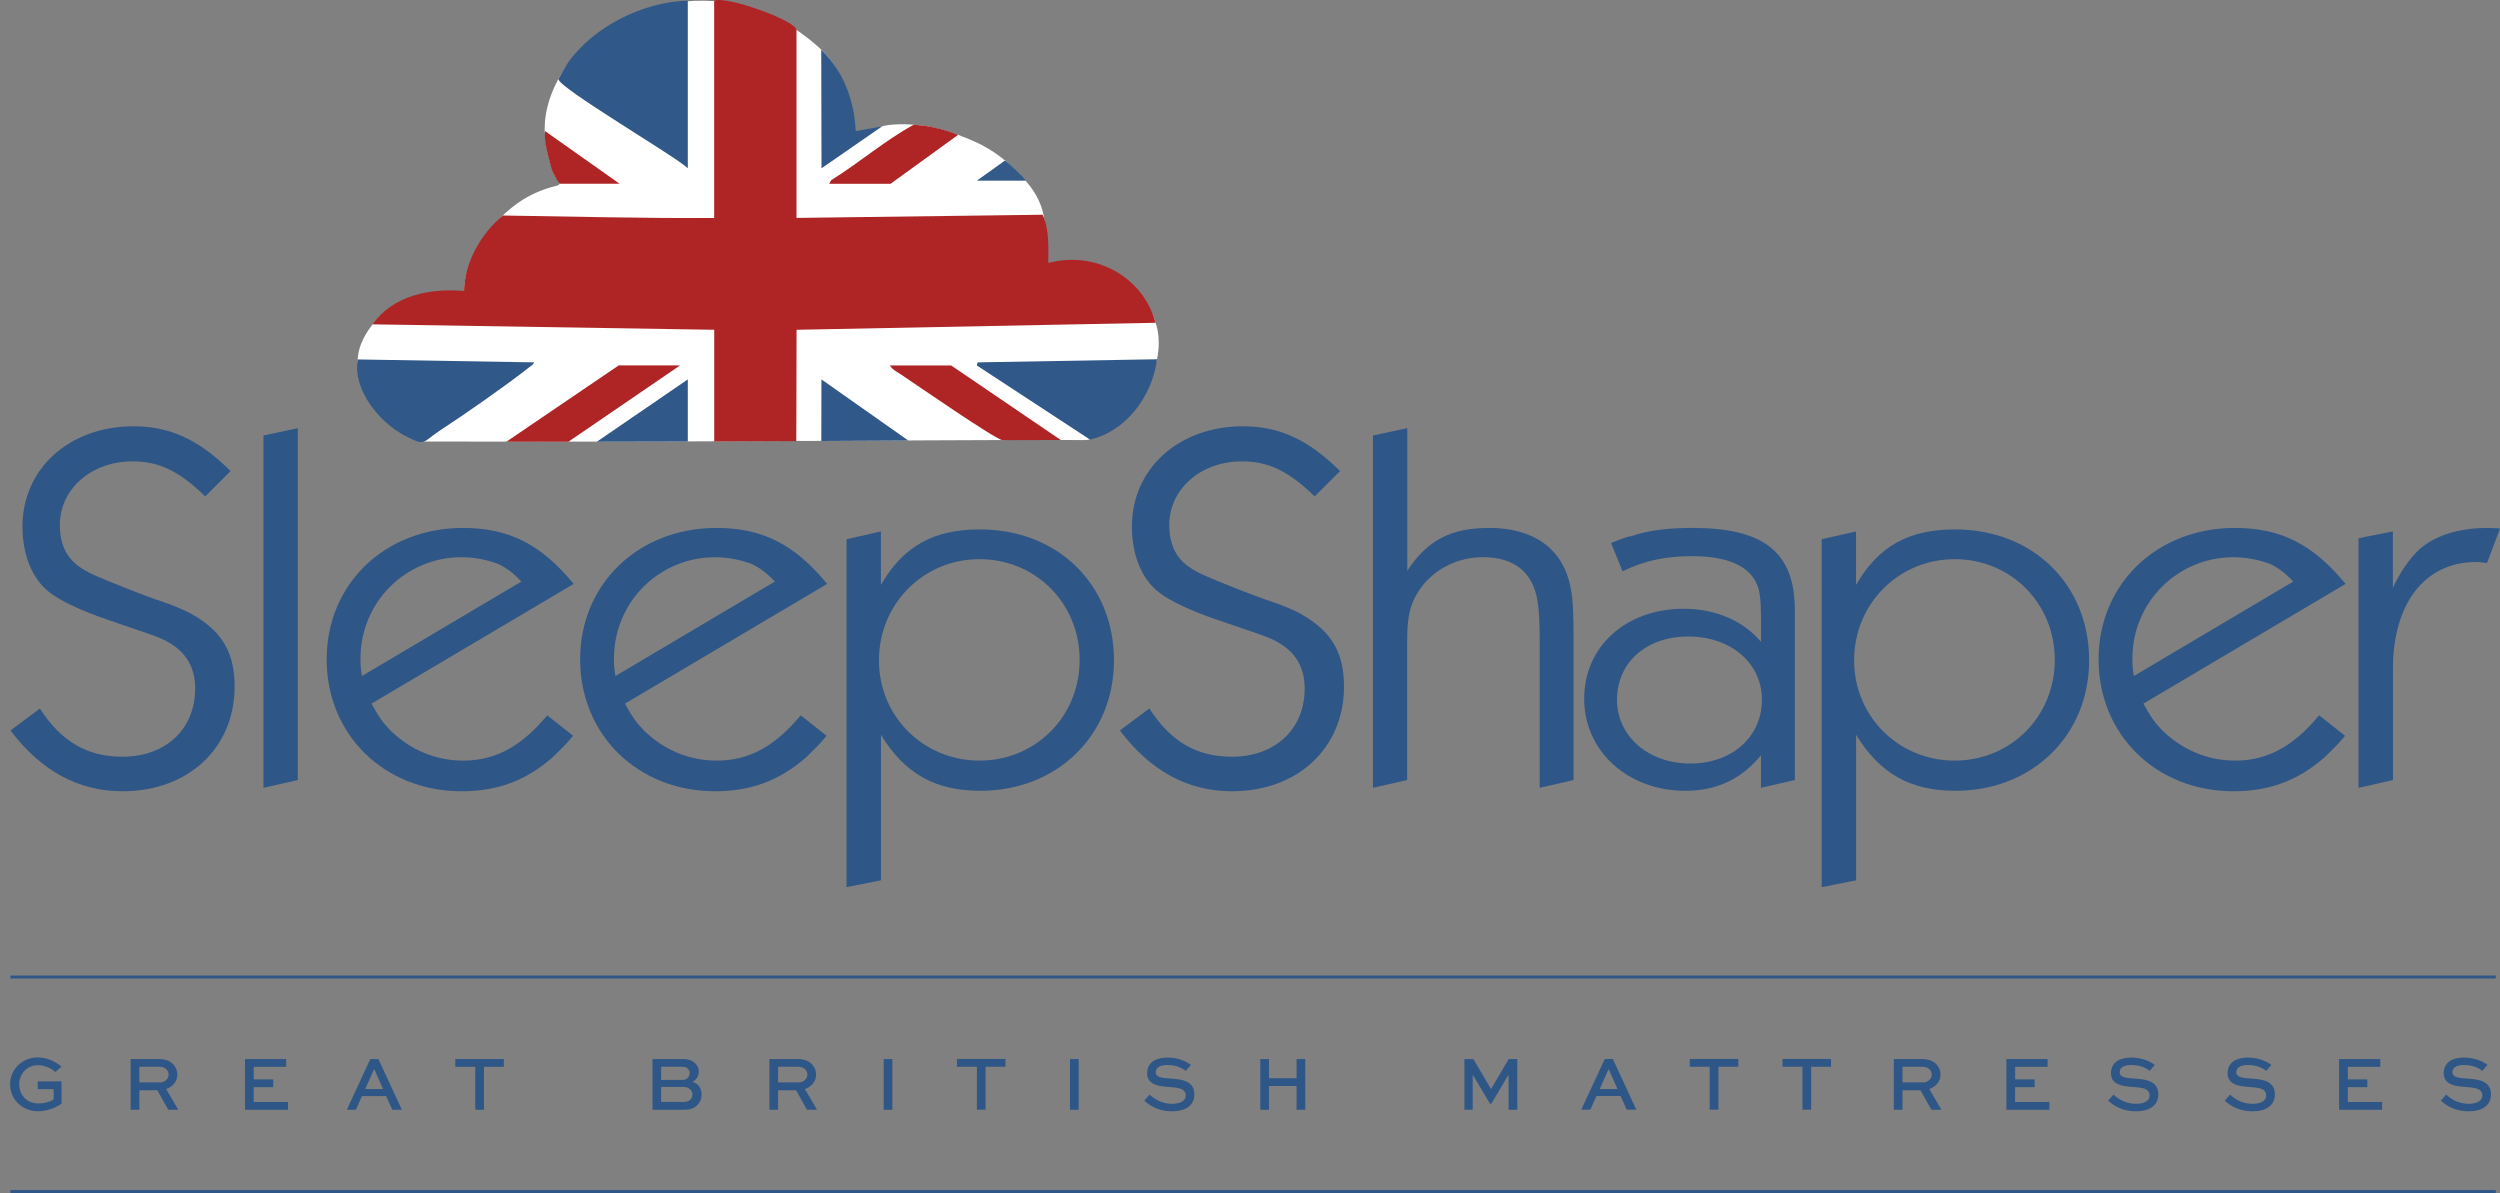 <?xml version="1.0" encoding="UTF-8"?><svg id="Layer_1" xmlns="http://www.w3.org/2000/svg" viewBox="0 0 385.94 184.17"><rect x="0" y="0" width="385.94" height="184.17" fill="#808080" stroke="none"/><defs><style>.cls-1{fill:#af2424;}.cls-2{fill:#fff;}.cls-3{fill:#335a89;}.cls-4{fill:#2e5687;}.cls-5{fill:#305888;}</style></defs><path class="cls-4" d="M6.15,109.38c3.31,5.11,7.3,7.44,12.76,7.44,6.69,0,11.22-4.28,11.22-10.52,0-3.23-1.38-5.64-4.23-7.21-1.46-.83-3.31-1.35-6.76-2.55l-2.61-.9c-3.77-1.28-7.23-2.85-8.99-4.28-2.54-2.03-4.07-5.63-4.07-10.07,0-8.94,7.23-15.48,17.14-15.48,5.61,0,10.07,2.03,14.99,6.91l-3.92,3.91c-4-3.91-7.15-5.41-11.22-5.41-6.3,0-11.22,4.21-11.22,9.84,0,2.78.92,4.88,2.84,6.31,1.46,1.05,2.54,1.5,7.07,3.31l2.31.9c2.15.83,3.69,1.35,4.61,1.65,2.08.83,2.84,1.13,4.31,2.03,4.23,2.63,5.84,5.94,5.84,10.74,0,9.39-7.07,16.15-17.3,16.15-6.84,0-12.61-3.16-17.3-9.39l4.54-3.38Z"/><path class="cls-4" d="M40.67,121.63v-54.4l5.3-1.13v54.32l-5.3,1.2Z"/><path class="cls-4" d="M57.35,108.63c1.15,2.1,1.77,2.93,2.92,4.13,3.07,3.01,7,4.66,11.22,4.66,4.92,0,8.92-2.1,12.99-6.99l4,3.16c-1.46,1.73-2.08,2.25-3.23,3.38-4.07,3.53-8.46,5.18-13.99,5.18-11.92,0-20.83-8.71-20.83-20.36s8.99-20.29,21.06-20.29c7.07,0,12.07,2.55,17.07,8.64l-31.21,18.48ZM80.49,89.77c-1.54-1.58-2.38-2.1-3.54-2.7-1.85-.68-3.77-1.05-5.69-1.05-8.61,0-15.61,6.91-15.61,15.63,0,.9,0,1.43.23,2.71l24.6-14.58Z"/><path class="cls-4" d="M96.48,108.63c1.15,2.1,1.77,2.93,2.92,4.13,3.07,3.01,7,4.66,11.22,4.66,4.92,0,8.92-2.1,12.99-6.99l4,3.16c-1.46,1.73-2.08,2.25-3.23,3.38-4.07,3.53-8.46,5.18-13.99,5.18-11.92,0-20.83-8.71-20.83-20.36s8.99-20.29,21.06-20.29c7.07,0,12.07,2.55,17.07,8.64l-31.21,18.48ZM119.62,89.77c-1.54-1.58-2.38-2.1-3.54-2.7-1.85-.68-3.77-1.05-5.69-1.05-8.61,0-15.61,6.91-15.61,15.63,0,.9,0,1.43.23,2.71l24.6-14.58Z"/><path class="cls-4" d="M130.69,136.96v-53.72l5.3-1.2v8.26c3.46-6.01,8.15-8.57,15.3-8.57,11.99,0,20.68,8.49,20.68,20.21s-8.92,20.14-20.6,20.14c-7,0-11.69-2.63-15.37-8.64v22.46l-5.3,1.05ZM135.69,101.94c0,8.72,6.92,15.48,15.53,15.48s15.45-6.76,15.45-15.55-6.84-15.55-15.45-15.55-15.53,6.84-15.53,15.63Z"/><path class="cls-4" d="M177.43,109.38c3.31,5.11,7.3,7.44,12.76,7.44,6.69,0,11.22-4.28,11.22-10.52,0-3.23-1.38-5.64-4.23-7.21-1.46-.83-3.31-1.35-6.77-2.55l-2.61-.9c-3.77-1.28-7.23-2.85-8.99-4.28-2.54-2.03-4.07-5.63-4.07-10.07,0-8.94,7.23-15.48,17.14-15.48,5.61,0,10.07,2.03,14.99,6.91l-3.92,3.91c-4-3.91-7.15-5.41-11.22-5.41-6.3,0-11.22,4.21-11.22,9.84,0,2.78.92,4.88,2.84,6.31,1.46,1.05,2.54,1.5,7.07,3.31l2.31.9c2.15.83,3.69,1.35,4.61,1.65,2.08.83,2.84,1.13,4.3,2.03,4.23,2.63,5.84,5.94,5.84,10.74,0,9.39-7.07,16.15-17.3,16.15-6.84,0-12.61-3.16-17.3-9.39l4.54-3.38Z"/><path class="cls-4" d="M211.95,121.63v-54.4l5.3-1.13v22.01c3.15-4.81,6.84-6.61,12.68-6.61,6.84,0,11.38,3.23,12.53,9.17.38,1.88.46,4.13.46,8.26v21.49l-5.23,1.2v-23.44c0-1.43-.08-3.98-.31-5.18-.62-4.58-3.54-6.99-8.46-6.99s-9.3,2.93-10.92,7.21c-.62,1.58-.77,3.46-.77,6.09v21.11l-5.3,1.2Z"/><path class="cls-4" d="M271.85,94.88c0-2.25-.23-3.83-.61-4.66-1.23-2.93-4.77-4.36-9.92-4.36-4.07,0-7.23.6-10.84,2.33l-1.77-4.36c1.31-.53,2.38-.98,3.08-1.05,2.84-.98,6.07-1.28,9.53-1.28,10.99,0,15.76,3.76,15.76,12.7v26.22l-5.23,1.2v-5.03c-3,3.68-6.84,5.49-11.68,5.49-8.84,0-15.61-6.09-15.61-14.2s6.46-13.9,15.38-13.9c4.92,0,9.22,1.88,11.92,5.11v-4.21ZM249.63,108.03c0,5.63,4.84,9.84,11.3,9.84s11.07-4.13,11.07-9.84-4.84-9.77-11.38-9.77-10.99,4.06-10.99,9.77Z"/><path class="cls-4" d="M281.23,136.96v-53.72l5.3-1.2v8.26c3.46-6.01,8.15-8.57,15.3-8.57,11.99,0,20.68,8.49,20.68,20.21s-8.92,20.14-20.6,20.14c-7,0-11.68-2.63-15.37-8.64v22.46l-5.3,1.05ZM286.23,101.94c0,8.72,6.92,15.48,15.53,15.48s15.45-6.76,15.45-15.55-6.84-15.55-15.45-15.55-15.53,6.84-15.53,15.63Z"/><path class="cls-4" d="M330.89,108.63c1.15,2.1,1.77,2.93,2.92,4.13,3.08,3,7,4.66,11.22,4.66,4.92,0,8.92-2.1,12.99-6.99l4,3.16c-1.46,1.73-2.08,2.25-3.23,3.38-4.07,3.53-8.46,5.18-13.99,5.18-11.92,0-20.83-8.71-20.83-20.36s9-20.29,21.06-20.29c7.07,0,12.07,2.55,17.07,8.64l-31.21,18.48ZM354.03,89.77c-1.54-1.58-2.38-2.1-3.54-2.7-1.84-.68-3.77-1.05-5.69-1.05-8.61,0-15.61,6.91-15.61,15.63,0,.9,0,1.43.23,2.71l24.6-14.58Z"/><path class="cls-4" d="M364.1,121.63v-38.54l5.3-1.05v8.71c1.23-2.63,2.54-4.43,4-5.86,2.38-2.18,6.15-3.38,10.46-3.38.62,0,1.08,0,2.08.07l-2,5.33c-.85-.08-1.15-.15-1.69-.15-7.92,0-12.84,6.39-12.84,16.53v17.13l-5.3,1.2Z"/><path class="cls-4" d="M8.55,165.5c-.66-.66-1.77-1.06-2.7-1.06-1.69,0-2.88,1.34-2.88,2.96,0,1.51,1.03,2.95,3.01,2.95.82,0,1.77-.24,2.3-.64v-1.57h-2.46v-1.2h3.68v3.43c-.98.72-2.37,1.18-3.61,1.18-2.48,0-4.33-1.86-4.33-4.16s1.87-4.15,4.27-4.15c1.25,0,2.58.5,3.65,1.42l-.94.84Z"/><path class="cls-4" d="M20.17,171.32v-7.83h4.32c1.04,0,1.76.29,2.27.83.4.42.62.97.62,1.57,0,1.05-.7,1.86-1.73,2.24l1.87,3.19h-1.55l-1.68-3.01h-2.78v3.01h-1.34ZM21.51,164.68v2.42h3.21c.71,0,1.31-.55,1.31-1.22,0-.3-.12-.56-.32-.78-.37-.38-.8-.42-1.22-.42h-2.97Z"/><path class="cls-4" d="M42.17,167.83h-3.01v2.29h5.3v1.2h-6.64v-7.83h6.36v1.2h-5.01v1.94h3.01v1.2Z"/><path class="cls-4" d="M57.19,163.49h1.22l3.63,7.83h-1.48l-.95-2.11h-3.73l-.94,2.11h-1.4l3.63-7.83ZM56.37,168.13h2.77l-1.34-3.03h-.07l-1.35,3.03Z"/><path class="cls-4" d="M70.28,163.49h7.5v1.2h-3.07v6.63h-1.34v-6.63h-3.08v-1.2Z"/><path class="cls-4" d="M100.73,171.32v-7.83h4.74c.89,0,1.5.3,1.88.68.34.34.53.76.53,1.24,0,.72-.43,1.37-1,1.6.91.22,1.43,1.02,1.43,1.98,0,.58-.19,1.16-.72,1.67-.38.36-.9.67-2.03.67h-4.83ZM102.07,164.68v2.04h3.25c.32,0,.61-.07.83-.29.2-.2.32-.49.32-.78,0-.26-.11-.5-.28-.67-.22-.22-.5-.3-.88-.3h-3.25ZM102.07,167.8v2.31h3.54c.37,0,.73-.12.97-.36.2-.2.32-.5.32-.79s-.12-.54-.31-.74c-.24-.25-.59-.42-.98-.42h-3.54Z"/><path class="cls-4" d="M118.78,171.32v-7.83h4.32c1.04,0,1.76.29,2.27.83.4.42.62.97.62,1.57,0,1.05-.7,1.86-1.73,2.24l1.87,3.19h-1.55l-1.68-3.01h-2.78v3.01h-1.34ZM120.12,164.68v2.42h3.21c.71,0,1.31-.55,1.31-1.22,0-.3-.12-.56-.32-.78-.37-.38-.8-.42-1.22-.42h-2.97Z"/><path class="cls-4" d="M136.42,171.32v-7.83h1.34v7.83h-1.34Z"/><path class="cls-4" d="M147.72,163.48h7.5v1.2h-3.07v6.63h-1.34v-6.63h-3.08v-1.2Z"/><path class="cls-4" d="M165.18,171.32v-7.83h1.34v7.83h-1.34Z"/><path class="cls-4" d="M183.02,165.32c-.43-.4-1.4-.91-2.84-.91-.94,0-1.76.3-1.76,1.13s1.16.89,2.35.97c1.4.1,3.61.24,3.61,2.42,0,1.89-1.58,2.63-3.45,2.63-2.06,0-3.41-.85-4.28-1.64l.82-.94c.64.58,1.74,1.42,3.49,1.42,1.16,0,2.09-.4,2.09-1.28,0-.98-.9-1.19-2.27-1.29-1.73-.12-3.69-.26-3.69-2.16s1.72-2.41,3.15-2.41c1.66,0,2.99.65,3.61,1.14l-.82.94Z"/><path class="cls-4" d="M194.56,171.32v-7.83h1.34v2.96h4.26v-2.96h1.34v7.83h-1.34v-3.67h-4.26v3.67h-1.34Z"/><path class="cls-4" d="M232.89,171.32v-5.33h-.06l-2.6,4.39h-.22l-2.6-4.39h-.06v5.33h-1.28v-7.83h1.38l2.72,4.62h.02l2.72-4.62h1.32v7.83h-1.34Z"/><path class="cls-4" d="M247.76,163.48h1.22l3.63,7.83h-1.48l-.95-2.11h-3.73l-.94,2.11h-1.4l3.63-7.83ZM246.94,168.13h2.77l-1.34-3.03h-.07l-1.35,3.03Z"/><path class="cls-4" d="M260.85,163.48h7.5v1.2h-3.07v6.63h-1.34v-6.63h-3.08v-1.2Z"/><path class="cls-4" d="M275.17,163.48h7.5v1.2h-3.07v6.63h-1.34v-6.63h-3.08v-1.2Z"/><path class="cls-4" d="M292.36,171.32v-7.83h4.32c1.04,0,1.76.29,2.27.83.4.42.62.97.62,1.57,0,1.05-.7,1.86-1.73,2.24l1.87,3.19h-1.55l-1.68-3.01h-2.78v3.01h-1.34ZM293.7,164.68v2.42h3.21c.71,0,1.31-.55,1.31-1.22,0-.3-.12-.56-.32-.78-.37-.38-.8-.42-1.22-.42h-2.97Z"/><path class="cls-4" d="M314.09,167.83h-3.01v2.29h5.3v1.2h-6.64v-7.83h6.36v1.2h-5.01v1.94h3.01v1.2Z"/><path class="cls-4" d="M331.83,165.32c-.43-.4-1.4-.91-2.84-.91-.94,0-1.76.3-1.76,1.13s1.16.89,2.35.97c1.4.1,3.61.24,3.61,2.42,0,1.89-1.58,2.63-3.46,2.63-2.06,0-3.41-.85-4.28-1.64l.82-.94c.64.58,1.74,1.42,3.49,1.42,1.16,0,2.09-.4,2.09-1.28,0-.98-.9-1.19-2.27-1.29-1.73-.12-3.69-.26-3.69-2.16s1.71-2.41,3.15-2.41c1.66,0,2.99.65,3.61,1.14l-.82.94Z"/><path class="cls-4" d="M349.83,165.32c-.43-.4-1.4-.91-2.84-.91-.94,0-1.76.3-1.76,1.13s1.16.89,2.35.97c1.4.1,3.61.24,3.61,2.42,0,1.89-1.58,2.63-3.46,2.63-2.06,0-3.41-.85-4.28-1.64l.82-.94c.64.58,1.74,1.42,3.49,1.42,1.16,0,2.09-.4,2.09-1.28,0-.98-.9-1.19-2.27-1.29-1.73-.12-3.69-.26-3.69-2.16s1.71-2.41,3.15-2.41c1.66,0,2.99.65,3.61,1.14l-.82.94Z"/><path class="cls-4" d="M365.45,167.83h-3.01v2.29h5.3v1.2h-6.64v-7.83h6.36v1.2h-5.01v1.94h3.01v1.2Z"/><path class="cls-4" d="M383.19,165.32c-.43-.4-1.4-.91-2.84-.91-.94,0-1.76.3-1.76,1.13s1.16.89,2.35.97c1.4.1,3.61.24,3.61,2.42,0,1.89-1.58,2.63-3.46,2.63-2.06,0-3.41-.85-4.28-1.64l.82-.94c.64.58,1.74,1.42,3.49,1.42,1.16,0,2.09-.4,2.09-1.28,0-.98-.9-1.19-2.27-1.29-1.73-.12-3.69-.26-3.69-2.16s1.71-2.41,3.15-2.41c1.66,0,2.99.65,3.61,1.14l-.82.94Z"/><path class="cls-2" d="M86.17,12.29C91.59,1.9,105.2.3,105.77.24c2.19-.23,4.11-.12,5.49.03,1.97.22,6.71.81,11.5,4.2,2.88,2.03,6.49,4.66,7.5,8.96.74,3.13-.05,6.47,1.46,7.09.18.07.67.03,1.04,0,.22-.02.67-.07,1.39-.29.77-.23,1.33-.48,1.39-.51,1.09-.5,3.35-.64,5.53-.47,1.36.11,3.8.42,6.85,1.57,2.13.81,4.97,1.88,7.81,4.47,1.97,1.81,5.11,4.67,5.5,8.79.32,3.31-1.26,5.99,0,6.92.6.44,1.4.17,2.2,0,4.53-.94,10.28,1.39,12.96,5.05,1.13,1.54,1.73,2.78,1.99,3.76,0,0,.95,2.2.24,5.63-.68,3.28-7.29,12.54-11.2,12.5-9.42-.09-30.34.11-60.84.2-2.31,0-4.68.01-7.1.02-10.49.02-21.99.03-34.45,0-1.4,0-6.74-2.99-8.49-7.75-.18-.49-1.31-3.11-1.33-4.38-.05-2.86,1.56-4.96,2.27-5.89,2.79-3.64,7.47-5.32,11.56-5.03.8.06,2.06.97,2.61.46.23-.21-.01-.62.08-1.72,0,0,.03-.38.15-.98.23-1.17,1.12-2.53,2.62-4.81,0,0,1.72-2.77,2.01-3.35.21-.43.2-.49.47-.78,2.63-2.82,5.14-3.93,6.21-4.37.55-.23,1.12-.43,1.69-.6.91-.26,1.42-.31,1.5-.61.06-.24-.21-.43-.53-.87-.31-.43-.45-.87-.72-1.76-.99-3.17-1.04-5.52-1.04-5.52-.08-3.73,1.44-6.72,2.07-7.93Z"/><path class="cls-1" d="M122.97,33.64l37.99-.49c1.05,2.35.87,4.94.87,7.45,7.15-1.93,14.62,2.04,16.55,9.23l-55.41,1.08-.04,17.19-12.67.05v-17.24l-52.77-.84c3.24-4.49,8.88-5.6,14.15-5.15.08-4.44,2.64-8.87,5.99-11.65,10.89.16,21.73.45,32.62.38V.11c1.74-.81,12.58,3.02,12.71,4.52v29.01Z"/><path class="cls-5" d="M106.18.11v25.86c-2.03-1.93-20.47-12.71-19.95-13.8.19-.4,1.17-2.08,1.52-2.58C91.73,4.03,99.4.25,106.18.11Z"/><path class="cls-5" d="M178.62,55.46c-.74,5.66-4.74,11.12-10.35,12.4l-17.47-11.44.12-.48,27.7-.48Z"/><path class="cls-5" d="M82.44,55.94c-.06.32-.41.49-.64.68-3.69,2.91-9.89,7.23-13.9,9.85-2.75,1.8-2.12,2.51-5.37.81-3.9-2.05-8.1-7.02-7.31-11.79l27.22.45Z"/><path class="cls-1" d="M87.75,68.19h-9.58l17.34-11.78h9.47"/><path class="cls-1" d="M163.75,67.92l-8.99.03c-.93,0-13.71-8.83-15.6-10.09-.61-.41-1.41-.79-1.79-1.44h9.47"/><path class="cls-1" d="M128.01,28.37l.3-.55c4.35-2.7,8.3-6.14,12.76-8.57.85.06,1.8.17,2.81.37,1.57.31,2.92.75,4.03,1.2l-10.43,7.55h-9.47Z"/><path class="cls-5" d="M126.78,7.68c3.39,3.23,5.14,7.9,5.31,12.55l4.08-.72-9.35,6.47-.04-18.3Z"/><path class="cls-5" d="M126.81,58.57l13.41,9.44-13.43.07"/><polyline class="cls-5" points="92.14 68.19 106.18 58.57 106.18 68.16"/><path class="cls-1" d="M86.4,28.37c-.28-.37-.65-.92-.98-1.64-.26-.56-.42-1.17-.72-2.37-.5-1.96-.56-2.71-.58-3.16-.02-.41-.01-.75,0-.98,3.84,2.71,7.68,5.43,11.52,8.14h-9.23Z"/><path class="cls-3" d="M158.36,27.89h-7.56l3.85-2.75c.17-.12.4-.39.58-.29.35.19,2.8,2.47,3.14,3.04Z"/><rect class="cls-4" x="1.61" y="150.6" width="383.68" height=".45"/><rect class="cls-4" x="1.61" y="183.72" width="383.68" height=".45"/></svg>